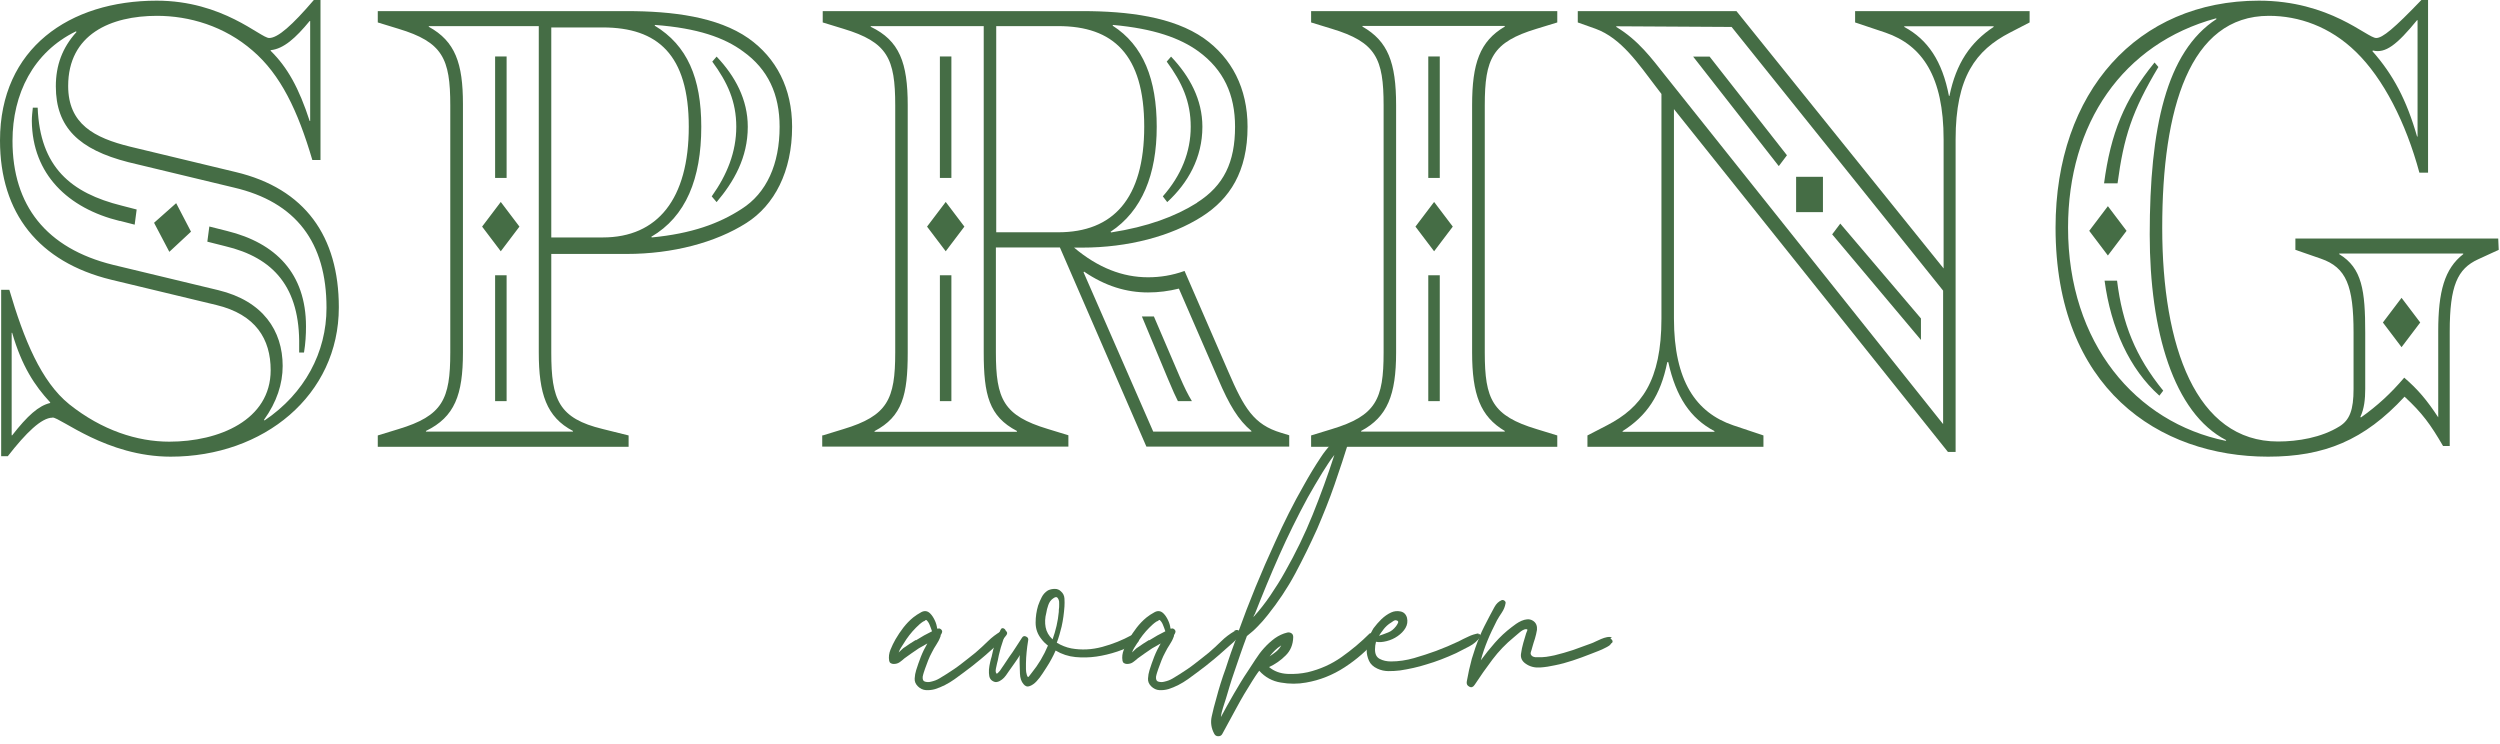 <svg xmlns="http://www.w3.org/2000/svg" width="225" height="67" viewBox="0 0 225 67" fill="none"><path d="M4.725 37.59C3.735 37.59 2.34 38.955 0.705 41.055H0.105V26.085H0.84C2.145 30.525 3.69 34.335 6.24 36.39C9.18 38.73 12.345 39.75 15.24 39.75C19.695 39.75 24.36 37.815 24.36 33.315C24.36 30.525 23.025 28.305 19.47 27.45L9.99 25.17C3.495 23.58 0 19.2 0 12.645C0 4.335 6.27 0.06 14.1 0.06C20.07 0.06 23.445 3.42 24.225 3.42C25.005 3.42 26.295 2.28 28.245 0H28.845V14.4H28.11C26.805 9.96 25.26 6.72 22.74 4.56C20.19 2.34 17.025 1.425 14.13 1.425C9.975 1.425 6.135 3.075 6.135 7.74C6.135 11.16 8.475 12.405 11.715 13.2L21.195 15.48C27.465 16.965 30.495 21.285 30.495 27.66C30.495 35.565 23.745 41.1 15.36 41.1C9.6 41.1 5.46 37.575 4.725 37.575V37.59ZM1.095 39.18C2.475 37.41 3.48 36.51 4.515 36.27V36.21C3.135 34.725 1.965 32.97 1.095 29.955H1.05V39.18H1.095ZM29.385 27.69C29.385 21.825 26.655 18.18 21.03 16.875L11.55 14.595C7.095 13.455 5.025 11.46 5.025 7.77C5.025 5.895 5.595 4.305 6.885 2.88L6.84 2.82C2.985 4.695 1.125 8.46 1.125 12.675C1.125 18.48 4.155 22.35 10.17 23.835L19.65 26.115C23.67 27.09 25.44 29.76 25.44 32.94C25.44 34.53 24.915 36.18 23.76 37.785L23.805 37.845C27.435 35.4 29.385 31.695 29.385 27.72V27.69ZM10.785 19.89C6.12 18.75 2.91 15.675 2.865 10.89C2.865 10.485 2.91 10.095 2.955 9.69H3.39C3.6 15.045 6.375 17.37 10.965 18.51L12.3 18.855L12.12 20.22L10.785 19.875V19.89ZM13.86 20.055L15.855 18.285L17.19 20.85L15.24 22.665L13.86 20.04V20.055ZM26.925 31.155C27.015 25.86 24.63 23.19 20.265 22.155L18.66 21.75L18.84 20.385L20.445 20.79C24.81 21.87 27.54 24.6 27.54 29.385C27.54 30.12 27.495 30.915 27.36 31.725H26.925V31.155ZM27.915 10.89V1.89H27.87C26.61 3.42 25.53 4.395 24.36 4.515V4.575C25.875 6.06 26.91 7.935 27.87 10.89H27.915Z" fill="#456D45"></path><path d="M34 39.19L35.86 38.62C39.835 37.42 40.525 35.95 40.525 31.735V9.475C40.525 5.26 39.835 3.79 35.86 2.59L34 2.02V1H56.41C60.52 1 64.585 1.51 67.36 3.445C69.865 5.215 71.29 7.945 71.29 11.41C71.29 15.445 69.685 18.475 67.18 20.065C64.405 21.835 60.52 22.855 56.41 22.855H49.615V31.735C49.615 35.95 50.26 37.66 54.28 38.62L56.575 39.19V40.21H34V39.19ZM51.565 38.845V38.785C49.18 37.54 48.49 35.425 48.49 31.72V2.35H38.59V2.41C40.975 3.715 41.665 5.71 41.665 9.355V31.72C41.665 35.53 40.93 37.525 38.335 38.785V38.845H51.58H51.565ZM43.39 20.395L45.07 18.175L46.75 20.395L45.07 22.615L43.39 20.395ZM44.56 5.08H45.595V16.015H44.56V5.08ZM44.56 24.775H45.595V36.1H44.56V24.775ZM54.25 21.37C59.185 21.37 61.99 17.905 61.99 11.41C61.99 4.915 59.185 2.47 54.25 2.47H49.615V21.37H54.25ZM66.745 18.805C68.995 17.38 70.165 14.77 70.165 11.41C70.165 8.5 69.13 6.235 66.88 4.63C65.2 3.385 62.77 2.53 58.96 2.245L58.915 2.305C61.855 4.075 63.115 7.03 63.115 11.41C63.115 16.075 61.735 19.495 58.615 21.31L58.66 21.37C62.245 21.025 64.72 20.125 66.745 18.805ZM64.06 17.665C65.44 15.73 66.265 13.675 66.265 11.41C66.265 9.145 65.485 7.42 64.105 5.545L64.495 5.095C66.175 6.865 67.3 8.965 67.3 11.41C67.3 14.2 66.04 16.36 64.495 18.19L64.06 17.68V17.665Z" fill="#456D45"></path><path d="M74.045 39.19L75.905 38.62C79.88 37.42 80.57 35.95 80.57 31.735V9.475C80.57 5.26 79.88 3.79 75.905 2.59L74.045 2.02V1H97.4C101.51 1 105.575 1.51 108.35 3.445C110.855 5.215 112.28 7.945 112.28 11.41C112.28 15.445 110.675 17.905 108.17 19.495C105.395 21.265 101.51 22.285 97.4 22.285H96.665C98.825 24.1 101.03 24.955 103.325 24.955C104.405 24.955 105.485 24.79 106.61 24.385L110.54 33.43C111.965 36.73 112.835 38.215 115.295 38.95L116.03 39.175V40.195H103.175L95.39 22.27H89.63V31.72C89.63 35.935 90.32 37.405 94.295 38.605L96.155 39.175V40.195H74V39.175L74.045 39.19ZM91.52 38.845V38.785C89.015 37.48 88.535 35.545 88.535 31.72V2.35H78.365V2.41C80.96 3.655 81.695 5.65 81.695 9.475V31.735C81.695 35.545 81.215 37.48 78.71 38.8V38.86H91.52V38.845ZM83.435 20.395L85.115 18.175L86.795 20.395L85.115 22.615L83.435 20.395ZM84.59 5.08H85.625V16.015H84.59V5.08ZM84.59 24.775H85.625V36.1H84.59V24.775ZM95.24 20.905C100.175 20.905 102.98 17.89 102.98 11.395C102.98 4.9 100.175 2.35 95.24 2.35H89.66V20.905H95.24ZM112.625 38.845V38.785C111.455 37.81 110.63 36.445 109.64 34.12L106.1 25.975C105.185 26.2 104.285 26.32 103.325 26.32C101.375 26.32 99.47 25.75 97.565 24.445L97.52 24.505L103.79 38.845H112.61H112.625ZM107.735 18.235C110.15 16.705 111.155 14.59 111.155 11.41C111.155 8.5 110.12 6.28 107.87 4.63C106.22 3.43 103.85 2.575 100.175 2.245L100.13 2.305C102.905 4.075 104.105 7.15 104.105 11.41C104.105 15.67 102.8 18.985 99.95 20.86L99.995 20.92C103.28 20.41 105.755 19.495 107.735 18.25V18.235ZM102.77 28.48H103.85C106.235 34 106.49 34.795 107.27 36.1H106.01C105.575 35.245 105.14 34.165 102.77 28.48ZM104.66 17.665C106.31 15.79 107.165 13.675 107.165 11.41C107.165 9.145 106.385 7.42 105.005 5.545L105.395 5.095C107.075 6.865 108.215 8.965 108.215 11.41C108.215 14.2 106.91 16.48 105.05 18.19L104.66 17.68V17.665Z" fill="#456D45"></path><path d="M118 39.19L119.86 38.62C123.835 37.42 124.525 35.95 124.525 31.735V9.475C124.525 5.26 123.835 3.79 119.86 2.59L118 2.02V1H140.155V2.02L138.295 2.59C134.32 3.79 133.63 5.26 133.63 9.475V31.735C133.63 35.95 134.32 37.42 138.295 38.62L140.155 39.19V40.21H118V39.19ZM135.43 38.845V38.785C133.225 37.48 132.49 35.485 132.49 31.72V9.46C132.49 5.71 133.18 3.715 135.43 2.395V2.335H122.62V2.395C124.915 3.7 125.65 5.635 125.65 9.46V31.72C125.65 35.53 124.87 37.525 122.5 38.785V38.845H135.43ZM127.39 20.395L129.07 18.175L130.75 20.395L129.07 22.615L127.39 20.395ZM128.545 5.08H129.58V16.015H128.545V5.08ZM128.545 24.775H129.58V36.1H128.545V24.775Z" fill="#456D45"></path><path d="M150.655 9.82V28.66C150.655 34.3 152.65 37.135 155.98 38.275L158.71 39.19V40.21H142.87V39.19L144.64 38.275C147.715 36.685 149.53 34.285 149.53 28.66V8.455L149.095 7.885C147.445 5.725 145.93 3.445 143.605 2.59L142 2.02V1H156.28L174.925 24.16V12.55C174.925 6.91 173.02 4.075 169.69 2.935L166.96 2.02V1H182.665V2.02L180.895 2.935C177.82 4.525 176.005 6.925 176.005 12.55V40.675H175.315L150.655 9.82ZM174.88 26.155L155.845 2.425L145.465 2.365V2.425C147.46 3.625 148.66 5.275 149.83 6.745L174.88 38.17V26.155ZM154.3 38.86V38.8C152.14 37.66 150.835 35.725 150.145 32.59H150.055C149.455 35.605 148.195 37.435 146.035 38.8V38.86H154.3ZM152.395 5.095H153.865L160.825 13.975L160.09 14.95L152.395 5.11V5.095ZM161.65 15.91H164.065V19.09H161.65V15.91ZM164.89 21.1L165.625 20.125L172.885 28.66V30.595L164.89 21.085V21.1ZM175.45 8.635C176.05 5.68 177.355 3.79 179.425 2.425V2.365H171.385V2.425C173.5 3.565 174.805 5.5 175.405 8.635H175.45Z" fill="#456D45"></path><path d="M185 20.49C185 8.25 192.395 0.06 203.3 0.06C209.705 0.06 213.035 3.42 213.86 3.42C214.43 3.42 215.465 2.565 217.925 0H218.525V15.54H217.745C216.53 11.04 214.505 7.065 212.03 4.665C209.69 2.385 206.885 1.425 204.2 1.425C197.06 1.425 194.6 9.795 194.6 20.49C194.6 31.185 197.63 39.735 205.025 39.735C206.795 39.735 208.925 39.39 210.56 38.37C211.475 37.8 211.82 36.885 211.82 35.01V29.94C211.82 25.725 211.175 24.075 208.88 23.28L206.585 22.485V21.465H224.84L224.885 22.485L223.025 23.34C221.165 24.195 220.475 25.725 220.475 29.835V40.14H219.875C218.75 38.205 218.015 37.185 216.41 35.7C212.78 39.63 209.18 41.1 204.125 41.1C194.3 41.1 185 34.95 185 20.49ZM200.36 39.615C195.605 37.17 193.475 29.76 193.475 21.12C193.475 11.55 194.945 4.665 199.49 1.71L199.445 1.65C191.06 3.93 186.125 11.1 186.125 20.49C186.125 30.9 192.23 38.025 200.315 39.675L200.36 39.615ZM188.03 20.775L189.71 18.555L191.39 20.775L189.71 22.995L188.03 20.775ZM193.91 5.625L194.255 6.03C191.87 10.02 191.135 12.345 190.58 16.5H189.365C189.965 12 191.18 8.985 193.91 5.625ZM189.41 25.26H190.535C191.015 29.13 192.185 32.085 194.69 35.16L194.345 35.61C191.66 33.225 189.98 29.52 189.41 25.245V25.26ZM216.365 33.975C217.625 35.055 218.435 36.03 219.44 37.56V29.82C219.44 26.235 220.01 24.18 221.69 22.875V22.815H210.53V22.875C212.6 24.12 212.87 26.175 212.87 29.94V35.01C212.87 35.925 212.78 36.78 212.435 37.515L212.48 37.575C213.995 36.495 215.165 35.415 216.38 33.99L216.365 33.975ZM217.58 12.285V1.815H217.535C215.72 4.035 214.685 4.83 213.56 4.545L213.515 4.605C215.375 6.705 216.59 8.985 217.535 12.285H217.58ZM214.46 29.025L216.14 26.805L217.82 29.025L216.14 31.245L214.46 29.025Z" fill="#456D45"></path><path d="M90.151 56.742C90.286 56.667 90.406 56.682 90.541 56.787C90.661 56.892 90.676 57.012 90.586 57.147C90.376 57.432 90.151 57.687 89.881 57.912C89.626 58.137 89.371 58.362 89.101 58.602C88.576 59.082 88.036 59.517 87.511 59.937C87.016 60.312 86.491 60.717 85.921 61.122C85.351 61.527 84.766 61.827 84.151 62.022C83.881 62.097 83.611 62.127 83.341 62.112C83.071 62.097 82.816 61.977 82.606 61.767C82.396 61.557 82.306 61.332 82.321 61.062C82.336 60.792 82.381 60.552 82.456 60.312C82.576 59.937 82.711 59.532 82.876 59.112C83.041 58.692 83.236 58.302 83.461 57.912L82.696 58.347C82.471 58.497 82.246 58.647 82.036 58.797C81.826 58.947 81.616 59.097 81.406 59.247C81.256 59.382 81.106 59.502 80.956 59.607C80.806 59.712 80.626 59.757 80.416 59.757C80.326 59.757 80.236 59.727 80.161 59.682C80.086 59.637 80.041 59.562 80.026 59.472C79.966 59.127 80.011 58.797 80.146 58.467C80.281 58.137 80.431 57.822 80.596 57.537C80.806 57.177 81.046 56.817 81.301 56.487C81.571 56.142 81.856 55.842 82.186 55.572C82.396 55.407 82.636 55.242 82.921 55.092C83.206 54.942 83.476 54.972 83.716 55.212C83.866 55.362 84.001 55.557 84.121 55.812C84.241 56.052 84.316 56.322 84.346 56.577H84.436C84.526 56.532 84.616 56.577 84.706 56.652C84.796 56.742 84.811 56.832 84.781 56.922C84.736 57.042 84.706 57.117 84.661 57.147C84.661 57.222 84.661 57.282 84.631 57.312C84.541 57.567 84.421 57.792 84.271 58.017C84.121 58.242 84.001 58.452 83.881 58.692C83.746 58.947 83.626 59.187 83.536 59.427C83.446 59.667 83.341 59.937 83.251 60.192C83.206 60.312 83.176 60.432 83.131 60.552C83.086 60.672 83.071 60.792 83.041 60.912C83.026 61.167 83.086 61.302 83.251 61.347C83.416 61.392 83.596 61.407 83.806 61.347C84.076 61.287 84.316 61.197 84.541 61.062C84.766 60.927 84.991 60.792 85.201 60.657C85.651 60.372 86.101 60.072 86.521 59.742C86.941 59.412 87.376 59.082 87.796 58.737C88.171 58.407 88.546 58.077 88.906 57.717C89.266 57.357 89.671 57.057 90.106 56.802L90.136 56.712L90.151 56.742ZM82.486 57.597C82.696 57.462 82.921 57.327 83.161 57.192C83.401 57.057 83.641 56.937 83.881 56.817C83.821 56.622 83.746 56.442 83.671 56.247C83.596 56.052 83.491 55.902 83.371 55.797C83.326 55.797 83.311 55.797 83.281 55.827C83.236 55.872 83.206 55.887 83.176 55.902C83.146 55.902 83.116 55.932 83.071 55.947C82.951 56.022 82.846 56.112 82.741 56.202C82.636 56.292 82.531 56.397 82.441 56.487C82.021 56.907 81.646 57.387 81.331 57.912C81.256 58.032 81.181 58.152 81.091 58.287C81.001 58.422 80.941 58.557 80.881 58.722C80.971 58.632 81.076 58.542 81.166 58.452C81.256 58.362 81.331 58.302 81.391 58.272C81.736 58.032 82.066 57.807 82.396 57.612H82.486V57.597Z" fill="#456D45"></path><path d="M101.981 57.29C102.071 57.23 102.161 57.23 102.236 57.26C102.311 57.305 102.371 57.35 102.416 57.425C102.461 57.5 102.476 57.575 102.476 57.65C102.476 57.725 102.416 57.785 102.326 57.845C101.771 58.175 101.186 58.43 100.556 58.64C99.926 58.85 99.296 59 98.681 59.09C98.051 59.18 97.421 59.195 96.791 59.135C96.161 59.075 95.561 58.88 95.006 58.55C94.886 58.82 94.766 59.075 94.631 59.315C94.496 59.555 94.361 59.81 94.196 60.05C94.121 60.17 94.001 60.35 93.836 60.605C93.671 60.86 93.491 61.1 93.296 61.31C93.101 61.52 92.891 61.67 92.681 61.745C92.471 61.835 92.276 61.775 92.111 61.565C91.916 61.34 91.811 61.025 91.796 60.635C91.781 60.245 91.766 59.915 91.766 59.645V59.3C91.766 59.18 91.766 59.075 91.796 58.955C91.646 59.195 91.481 59.45 91.316 59.675C91.151 59.915 90.971 60.155 90.806 60.395C90.731 60.515 90.641 60.635 90.536 60.785C90.431 60.935 90.311 61.055 90.176 61.16C90.041 61.265 89.906 61.34 89.756 61.37C89.606 61.415 89.471 61.37 89.321 61.28C89.171 61.19 89.081 61.055 89.036 60.86C89.006 60.68 88.991 60.485 89.006 60.26C89.021 60.035 89.066 59.825 89.111 59.615C89.156 59.405 89.201 59.24 89.246 59.105C89.411 58.25 89.681 57.455 90.041 56.705C90.086 56.615 90.131 56.555 90.191 56.54C90.251 56.525 90.326 56.54 90.401 56.6C90.491 56.66 90.521 56.75 90.491 56.885C90.416 57.215 90.326 57.515 90.221 57.815C90.116 58.115 90.026 58.415 89.951 58.745C89.906 58.895 89.876 59.06 89.846 59.21C89.816 59.375 89.786 59.525 89.741 59.675C89.726 59.765 89.681 59.93 89.636 60.155C89.591 60.38 89.606 60.53 89.681 60.605C89.696 60.65 89.741 60.635 89.801 60.575C89.861 60.515 89.936 60.44 89.996 60.365C90.056 60.275 90.116 60.185 90.176 60.095C90.236 60.005 90.281 59.93 90.311 59.9L90.821 59.135C91.031 58.85 91.226 58.565 91.406 58.28C91.586 57.995 91.766 57.71 91.961 57.425C92.051 57.26 92.186 57.2 92.351 57.29C92.516 57.365 92.576 57.485 92.531 57.665C92.471 58.01 92.426 58.355 92.396 58.685C92.366 59.015 92.336 59.375 92.336 59.705C92.336 59.87 92.336 60.05 92.336 60.23C92.336 60.41 92.366 60.575 92.411 60.725C92.471 60.935 92.531 60.98 92.606 60.875C92.681 60.77 92.771 60.665 92.861 60.545C93.446 59.825 93.941 59 94.316 58.1C94.091 57.935 93.881 57.725 93.716 57.5C93.371 57.065 93.206 56.585 93.206 56.045C93.206 55.505 93.281 54.995 93.431 54.5C93.521 54.23 93.641 53.975 93.761 53.735C93.881 53.495 94.076 53.285 94.316 53.135C94.511 53.045 94.706 53 94.931 53C95.156 53 95.336 53.075 95.486 53.225C95.681 53.39 95.786 53.615 95.801 53.87C95.816 54.125 95.816 54.365 95.801 54.59C95.756 55.205 95.681 55.79 95.546 56.39C95.426 56.885 95.291 57.365 95.111 57.845C95.516 58.085 95.951 58.265 96.416 58.355C97.331 58.52 98.261 58.475 99.206 58.22C100.151 57.965 101.036 57.605 101.831 57.17L101.921 57.23L101.981 57.29ZM94.721 57.575C95.021 56.735 95.216 55.91 95.291 55.07C95.291 54.98 95.291 54.83 95.321 54.65C95.336 54.47 95.321 54.305 95.321 54.14C95.291 53.975 95.231 53.855 95.156 53.78C95.066 53.705 94.946 53.735 94.766 53.87C94.571 54.005 94.436 54.2 94.346 54.455C94.256 54.71 94.196 54.95 94.166 55.16C94.046 55.61 94.031 56.045 94.106 56.45C94.181 56.855 94.391 57.23 94.736 57.545V57.575H94.721Z" fill="#456D45"></path><path d="M111.151 56.742C111.286 56.667 111.406 56.682 111.541 56.787C111.661 56.892 111.676 57.012 111.586 57.147C111.376 57.432 111.151 57.687 110.881 57.912C110.626 58.137 110.371 58.362 110.101 58.602C109.576 59.082 109.036 59.517 108.511 59.937C108.016 60.312 107.491 60.717 106.921 61.122C106.351 61.527 105.766 61.827 105.151 62.022C104.881 62.097 104.611 62.127 104.341 62.112C104.071 62.097 103.816 61.977 103.606 61.767C103.396 61.557 103.306 61.332 103.321 61.062C103.336 60.792 103.381 60.552 103.456 60.312C103.576 59.937 103.711 59.532 103.876 59.112C104.041 58.692 104.236 58.302 104.461 57.912L103.696 58.347C103.471 58.497 103.246 58.647 103.036 58.797C102.826 58.947 102.616 59.097 102.406 59.247C102.256 59.382 102.106 59.502 101.956 59.607C101.806 59.712 101.626 59.757 101.416 59.757C101.326 59.757 101.236 59.727 101.161 59.682C101.086 59.637 101.041 59.562 101.026 59.472C100.966 59.127 101.011 58.797 101.146 58.467C101.281 58.137 101.431 57.822 101.596 57.537C101.806 57.177 102.046 56.817 102.301 56.487C102.571 56.142 102.856 55.842 103.186 55.572C103.396 55.407 103.636 55.242 103.921 55.092C104.206 54.942 104.476 54.972 104.716 55.212C104.866 55.362 105.001 55.557 105.121 55.812C105.241 56.052 105.316 56.322 105.346 56.577H105.436C105.526 56.532 105.616 56.577 105.706 56.652C105.796 56.742 105.811 56.832 105.781 56.922C105.736 57.042 105.706 57.117 105.661 57.147C105.661 57.222 105.661 57.282 105.631 57.312C105.541 57.567 105.421 57.792 105.271 58.017C105.121 58.242 105.001 58.452 104.881 58.692C104.746 58.947 104.626 59.187 104.536 59.427C104.446 59.667 104.341 59.937 104.251 60.192C104.206 60.312 104.176 60.432 104.131 60.552C104.086 60.672 104.071 60.792 104.041 60.912C104.026 61.167 104.086 61.302 104.251 61.347C104.416 61.392 104.596 61.407 104.806 61.347C105.076 61.287 105.316 61.197 105.541 61.062C105.766 60.927 105.991 60.792 106.201 60.657C106.651 60.372 107.101 60.072 107.521 59.742C107.941 59.412 108.376 59.082 108.796 58.737C109.171 58.407 109.546 58.077 109.906 57.717C110.266 57.357 110.671 57.057 111.106 56.802L111.136 56.712L111.151 56.742ZM103.486 57.597C103.696 57.462 103.921 57.327 104.161 57.192C104.401 57.057 104.641 56.937 104.881 56.817C104.821 56.622 104.746 56.442 104.671 56.247C104.596 56.052 104.491 55.902 104.371 55.797C104.326 55.797 104.311 55.797 104.281 55.827C104.236 55.872 104.206 55.887 104.176 55.902C104.146 55.902 104.116 55.932 104.071 55.947C103.951 56.022 103.846 56.112 103.741 56.202C103.636 56.292 103.531 56.397 103.441 56.487C103.021 56.907 102.646 57.387 102.331 57.912C102.256 58.032 102.181 58.152 102.091 58.287C102.001 58.422 101.941 58.557 101.881 58.722C101.971 58.632 102.076 58.542 102.166 58.452C102.256 58.362 102.331 58.302 102.391 58.272C102.736 58.032 103.066 57.807 103.396 57.612H103.486V57.597Z" fill="#456D45"></path><path d="M123.275 57.051C123.365 56.961 123.47 56.916 123.575 56.916C123.68 56.916 123.77 56.961 123.83 57.036C123.89 57.111 123.935 57.186 123.95 57.291C123.965 57.396 123.92 57.501 123.845 57.591C123.05 58.521 122.105 59.346 121.025 60.051C119.945 60.756 118.775 61.221 117.545 61.431C116.81 61.566 116.045 61.566 115.28 61.431C114.515 61.311 113.855 60.951 113.33 60.366C113.21 60.516 113.105 60.681 113 60.831C112.895 60.981 112.79 61.146 112.7 61.296C112.205 62.076 111.74 62.856 111.305 63.666C110.87 64.461 110.435 65.256 110 66.066C109.925 66.201 109.805 66.261 109.64 66.261C109.475 66.261 109.355 66.186 109.28 66.036C109.01 65.541 108.935 65.016 109.055 64.476C109.175 63.921 109.31 63.396 109.46 62.886C109.7 61.971 109.985 61.056 110.315 60.156C110.465 59.676 110.63 59.211 110.78 58.761C110.945 58.311 111.11 57.846 111.275 57.396C111.2 57.261 111.215 57.141 111.335 57.021L111.425 56.931C112.415 54.171 113.525 51.471 114.755 48.801C115.16 47.901 115.565 47.031 116 46.176C116.435 45.321 116.885 44.466 117.38 43.611C117.83 42.801 118.325 41.976 118.865 41.166C119.39 40.356 120.05 39.651 120.8 39.081C120.95 38.961 121.115 38.976 121.265 39.111C121.43 39.246 121.49 39.381 121.445 39.546C121.025 40.911 120.575 42.261 120.11 43.611C119.645 44.961 119.105 46.281 118.55 47.586C117.935 48.951 117.275 50.301 116.57 51.621C115.865 52.941 115.025 54.186 114.08 55.371C113.795 55.731 113.495 56.076 113.195 56.376C112.895 56.691 112.565 56.976 112.22 57.246C112.01 57.801 111.815 58.356 111.62 58.911C111.425 59.466 111.245 60.021 111.05 60.576C110.915 60.951 110.795 61.341 110.675 61.731C110.555 62.121 110.45 62.511 110.33 62.886C110.255 63.126 110.165 63.396 110.075 63.681C109.985 63.966 109.91 64.251 109.88 64.536C110.255 63.831 110.645 63.141 111.05 62.436C111.455 61.746 111.86 61.056 112.31 60.396C112.52 60.066 112.745 59.721 112.985 59.361C113.225 58.986 113.48 58.641 113.78 58.311C114.08 57.981 114.395 57.696 114.74 57.441C115.085 57.201 115.46 57.021 115.85 56.931C115.985 56.901 116.105 56.916 116.225 56.991C116.345 57.066 116.39 57.186 116.39 57.336C116.375 58.026 116.135 58.581 115.7 59.001C115.265 59.436 114.77 59.781 114.215 60.036C114.665 60.411 115.22 60.621 115.88 60.651C116.54 60.681 117.14 60.621 117.695 60.501C118.82 60.231 119.825 59.781 120.74 59.136C121.655 58.491 122.51 57.771 123.305 56.976L123.275 57.066V57.051ZM112.895 55.281L112.805 55.536C113.36 54.921 113.87 54.276 114.335 53.586C114.8 52.896 115.25 52.191 115.655 51.456C116.6 49.791 117.44 48.066 118.145 46.311C118.85 44.556 119.51 42.756 120.095 40.941C119.885 41.211 119.69 41.466 119.525 41.736C119.36 42.006 119.18 42.261 119.015 42.531C118.79 42.906 118.565 43.281 118.34 43.656C118.115 44.031 117.905 44.406 117.695 44.781C116.765 46.491 115.91 48.231 115.13 49.986C114.35 51.741 113.615 53.526 112.91 55.326L112.88 55.266L112.895 55.281ZM115.31 58.086C115.1 58.221 114.905 58.371 114.74 58.536C114.575 58.701 114.41 58.881 114.26 59.076C114.47 58.941 114.665 58.791 114.86 58.641C115.055 58.476 115.205 58.296 115.31 58.086Z" fill="#456D45"></path><path d="M133.035 57.07C133.11 57.055 133.185 57.07 133.23 57.13C133.29 57.19 133.29 57.25 133.23 57.325C132.96 57.685 132.63 57.97 132.225 58.18C131.82 58.39 131.43 58.585 131.055 58.78C130.14 59.2 129.255 59.545 128.37 59.8C127.995 59.92 127.605 60.025 127.2 60.115C126.795 60.205 126.405 60.28 126 60.34C125.655 60.385 125.31 60.4 124.965 60.4C124.62 60.4 124.275 60.325 123.96 60.175C123.6 60.01 123.345 59.77 123.21 59.47C123.075 59.17 123 58.855 123 58.51C123 58.165 123.06 57.82 123.18 57.475C123.3 57.13 123.45 56.815 123.615 56.545C123.825 56.26 124.065 55.99 124.32 55.735C124.59 55.48 124.875 55.27 125.205 55.12C125.475 55 125.745 54.97 126.045 55.03C126.345 55.09 126.54 55.285 126.63 55.6C126.705 55.93 126.66 56.23 126.495 56.515C126.33 56.8 126.09 57.04 125.79 57.25C125.49 57.46 125.16 57.61 124.8 57.7C124.44 57.79 124.125 57.82 123.84 57.76C123.78 57.985 123.75 58.21 123.75 58.45C123.75 58.87 123.885 59.155 124.185 59.305C124.47 59.455 124.8 59.53 125.19 59.53C125.88 59.53 126.57 59.425 127.26 59.23C127.95 59.035 128.61 58.81 129.24 58.585C129.96 58.315 130.635 58.03 131.265 57.73C131.55 57.58 131.85 57.43 132.15 57.295C132.45 57.145 132.765 57.055 133.095 56.995L133.035 57.055V57.07ZM124.515 56.65C124.365 56.845 124.23 57.025 124.11 57.22C124.395 57.13 124.665 57.025 124.935 56.92C125.205 56.815 125.43 56.635 125.64 56.365C125.7 56.29 125.76 56.185 125.82 56.065C125.88 55.945 125.82 55.855 125.64 55.825C125.58 55.81 125.505 55.825 125.415 55.885C125.325 55.945 125.25 55.99 125.22 56.02C124.935 56.185 124.695 56.41 124.485 56.68L124.515 56.65Z" fill="#456D45"></path><path d="M144.943 57.48C145.033 57.525 145.093 57.584 145.123 57.675C145.153 57.764 145.123 57.84 145.018 57.9C144.958 57.989 144.883 58.08 144.778 58.139C144.673 58.2 144.583 58.26 144.508 58.289C144.298 58.41 144.073 58.499 143.848 58.59C143.623 58.679 143.398 58.77 143.158 58.859C142.633 59.069 142.093 59.264 141.553 59.444C141.013 59.624 140.458 59.775 139.918 59.88C139.513 59.969 139.078 60.044 138.598 60.075C138.118 60.105 137.683 59.999 137.308 59.73C136.978 59.505 136.843 59.205 136.888 58.859C136.933 58.514 137.008 58.169 137.098 57.855L137.353 56.999C137.398 56.88 137.428 56.789 137.458 56.73C137.488 56.669 137.458 56.624 137.323 56.624C137.158 56.639 136.963 56.745 136.753 56.925C136.543 57.105 136.378 57.255 136.243 57.359C135.523 57.944 134.878 58.62 134.323 59.355C133.768 60.09 133.228 60.855 132.718 61.635C132.583 61.844 132.418 61.904 132.238 61.8C132.043 61.709 131.968 61.544 132.013 61.319C132.133 60.63 132.283 59.955 132.463 59.294C132.658 58.635 132.883 57.974 133.153 57.33C133.288 56.999 133.423 56.684 133.588 56.37C133.753 56.054 133.903 55.755 134.068 55.44C134.203 55.2 134.353 54.914 134.503 54.63C134.668 54.33 134.878 54.135 135.148 54.014C135.238 53.984 135.328 53.999 135.418 54.075C135.508 54.15 135.523 54.239 135.493 54.33C135.448 54.599 135.343 54.855 135.178 55.109C135.013 55.364 134.848 55.605 134.728 55.83C134.413 56.459 134.113 57.059 133.873 57.66C133.648 58.215 133.438 58.8 133.273 59.429C133.678 58.874 134.098 58.349 134.548 57.84C134.998 57.33 135.493 56.864 136.048 56.444C136.168 56.355 136.303 56.249 136.453 56.145C136.603 56.039 136.768 55.95 136.933 55.874C137.098 55.8 137.278 55.755 137.443 55.739C137.608 55.724 137.788 55.755 137.953 55.859C138.103 55.95 138.208 56.069 138.268 56.219C138.328 56.37 138.343 56.52 138.328 56.684C138.283 56.955 138.223 57.209 138.148 57.465C138.058 57.719 137.983 57.989 137.908 58.245C137.863 58.395 137.833 58.544 137.773 58.694C137.728 58.844 137.773 58.965 137.923 59.069C137.998 59.114 138.073 59.13 138.163 59.145C138.253 59.145 138.328 59.145 138.403 59.145C138.673 59.16 138.928 59.145 139.168 59.114C139.408 59.084 139.663 59.025 139.903 58.98C140.473 58.844 141.028 58.679 141.583 58.499C142.138 58.304 142.678 58.109 143.233 57.9C143.323 57.87 143.458 57.809 143.608 57.734C143.758 57.66 143.923 57.584 144.103 57.51C144.283 57.434 144.463 57.374 144.628 57.344C144.793 57.315 144.943 57.315 145.063 57.374L144.943 57.465V57.48Z" fill="#456D45"></path></svg>